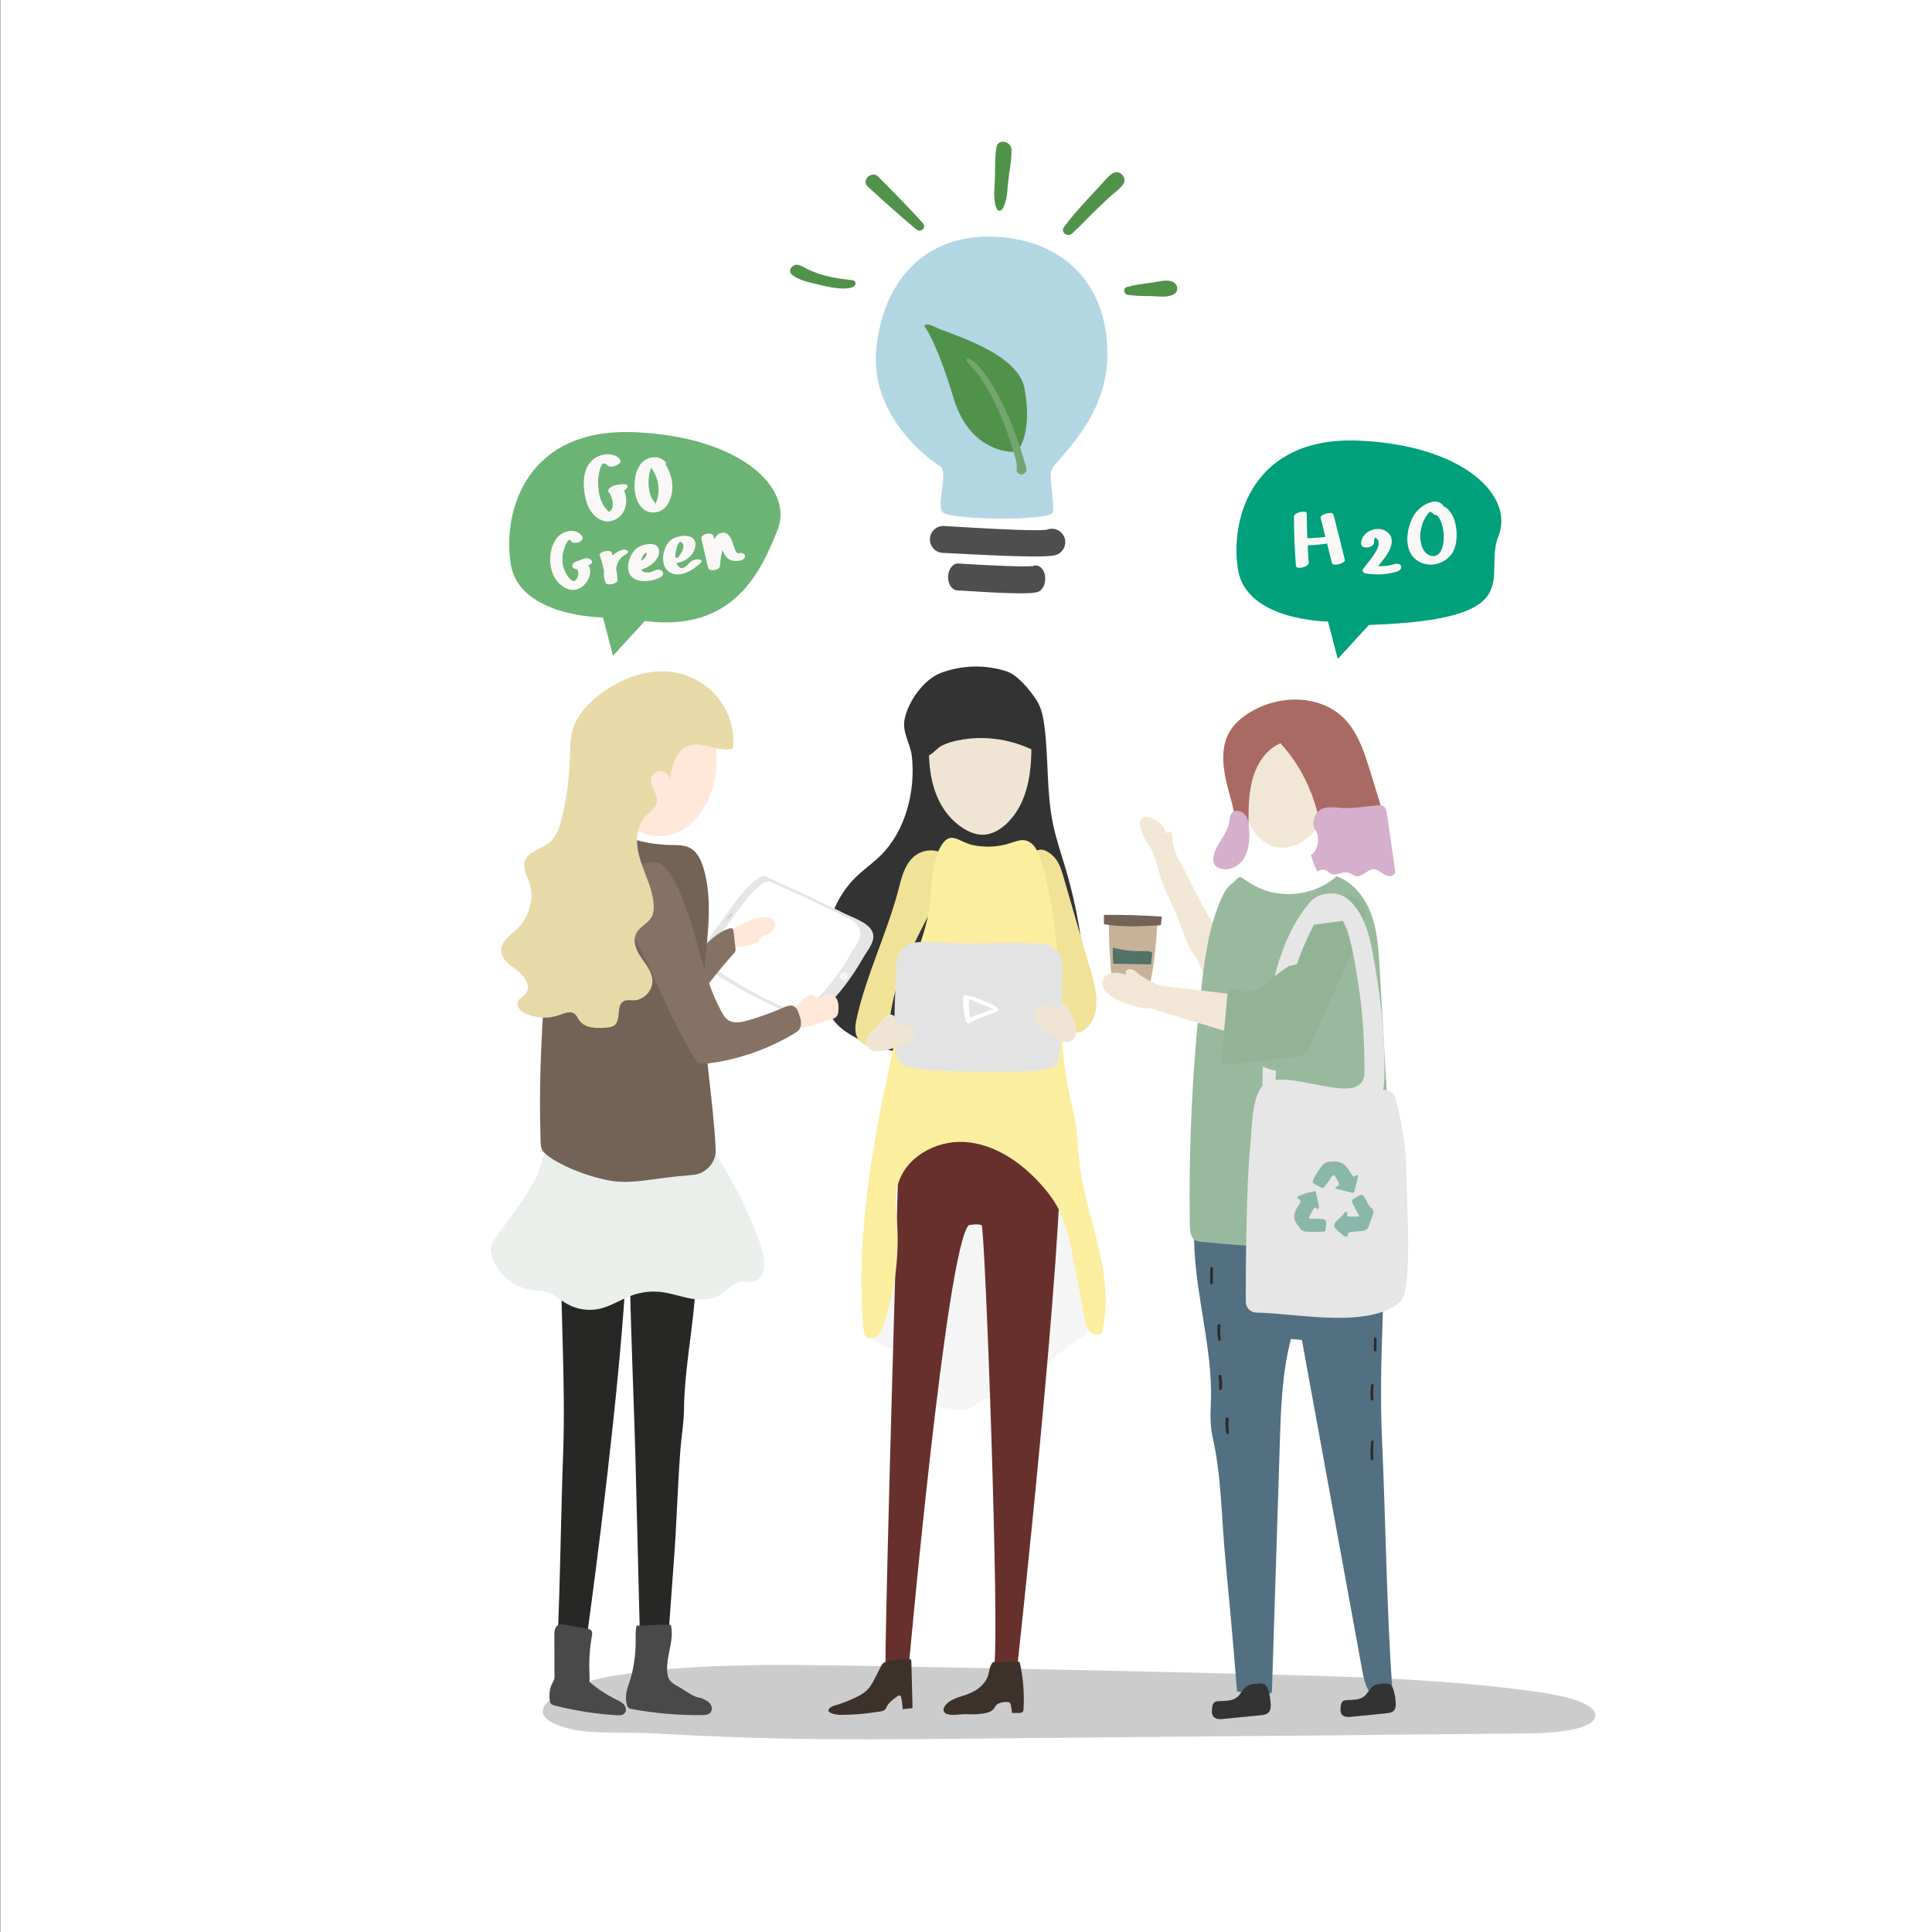 <?xml version="1.0" encoding="UTF-8"?>
<svg xmlns="http://www.w3.org/2000/svg" xmlns:xlink="http://www.w3.org/1999/xlink" version="1.1" x="0px" y="0px" viewBox="0 0 1122 1122" style="enable-background:new 0 0 1122 1122;" xml:space="preserve">
<rect x="0" y="0" width="1122" height="1122" fill="#808080" stroke="none"/>
<g id="BG">
	<rect x="0.257" y="0" style="fill:#FFFFFF;" width="1122" height="1122"></rect>
</g>
<g id="Object">
	<g>
		<defs>
			<filter id="Adobe_OpacityMaskFilter" filterUnits="userSpaceOnUse" x="315.184" y="966.913" width="611.311" height="43.181">
				<feFlood style="flood-color:white;flood-opacity:1" result="back"></feFlood>
				<feBlend in="SourceGraphic" in2="back" mode="normal"></feBlend>
			</filter>
		</defs>
		<mask maskUnits="userSpaceOnUse" x="315.184" y="966.913" width="611.311" height="43.181" id="SVGID_1_">
			<g style="filter:url(#Adobe_OpacityMaskFilter);">
				<defs>
					
						<filter id="Adobe_OpacityMaskFilter_00000066481172475898779370000000534559906332251304_" filterUnits="userSpaceOnUse" x="315.184" y="966.913" width="611.311" height="43.181">
						<feFlood style="flood-color:white;flood-opacity:1" result="back"></feFlood>
						<feBlend in="SourceGraphic" in2="back" mode="normal"></feBlend>
					</filter>
				</defs>
				<mask maskUnits="userSpaceOnUse" x="315.184" y="966.913" width="611.311" height="43.181" id="SVGID_1_">
					<g style="filter:url(#Adobe_OpacityMaskFilter_00000066481172475898779370000000534559906332251304_);">
					</g>
				</mask>
				
					<linearGradient id="SVGID_00000101096586023086346130000012083489130317748150_" gradientUnits="userSpaceOnUse" x1="3998.229" y1="-3912.564" x2="4245.171" y2="-3912.564" gradientTransform="matrix(2.473 0.079 -0.037 1.154 -9717.636 5182.139)">
					<stop offset="0" style="stop-color:#4D4D4D"></stop>
					<stop offset="1" style="stop-color:#000000"></stop>
				</linearGradient>
				<path style="mask:url(#SVGID_1_);fill:url(#SVGID_00000101096586023086346130000012083489130317748150_);" d="M448.942,1009.55      c38.632,0.875,77.197,0.515,115.726,0.156c107.579-1.004,215.159-2.009,322.738-3.013c16.715-0.156,38.248-2.342,39.067-10.14      c0.733-6.98-16.472-11.489-30.993-13.611c-51.886-7.583-106.146-9.137-159.749-10.492      c-78.859-1.994-157.719-3.675-236.567-5.045c-49.236-0.855-99.817-1.495-145.275,6.211      c-24.785,4.201-60.891,22.102-20.656,30.915c11.145,2.441,33.409,1.387,45.265,2.053      C401.972,1007.902,425.403,1009.016,448.942,1009.55z"></path>
			</g>
		</mask>
		
			<linearGradient id="SVGID_00000098902791660282047110000010600281703141351567_" gradientUnits="userSpaceOnUse" x1="3998.229" y1="-3912.564" x2="4245.171" y2="-3912.564" gradientTransform="matrix(2.473 0.079 -0.037 1.154 -9717.636 5182.139)">
			<stop offset="0" style="stop-color:#000000"></stop>
			<stop offset="1" style="stop-color:#000000"></stop>
		</linearGradient>
		<path style="opacity:0.2;fill:url(#SVGID_00000098902791660282047110000010600281703141351567_);" d="M448.942,1009.55    c38.632,0.875,77.197,0.515,115.726,0.156c107.579-1.004,215.159-2.009,322.738-3.013c16.715-0.156,38.248-2.342,39.067-10.14    c0.733-6.98-16.472-11.489-30.993-13.611c-51.886-7.583-106.146-9.137-159.749-10.492c-78.859-1.994-157.719-3.675-236.567-5.045    c-49.236-0.855-99.817-1.495-145.275,6.211c-24.785,4.201-60.891,22.102-20.656,30.915c11.145,2.441,33.409,1.387,45.265,2.053    C401.972,1007.902,425.403,1009.016,448.942,1009.55z"></path>
		<g>
			<g>
				<path style="fill:#F5F5F5;" d="M505.143,764.887c-1.321,3.443-2.494,7.508-0.546,10.64c0.868,1.396,2.249,2.385,3.64,3.26      c3.126,1.967,6.493,3.552,10,4.709c4.583,1.511,9.931,2.675,12.338,6.858c2.23,3.875,0.964,8.777,1.83,13.163      c0.913,4.625,4.251,8.523,8.296,10.945c4.045,2.422,8.749,3.52,13.428,4.103c2.794,0.348,5.702,0.513,8.358-0.423      c3.245-1.143,5.768-3.807,8.989-5.018c4.22-1.586,8.982-0.463,13.399-1.365c6.938-1.417,11.81-7.421,16.564-12.669      c7.079-7.814,15.153-14.725,23.966-20.513c2.426-1.593,5.006-3.202,6.446-5.722c1.333-2.333,1.503-5.134,1.573-7.82      c0.467-17.987-2.104-35.924-5.606-53.573c-0.859-4.33-1.846-8.809-4.526-12.317c-4.148-5.428-11.364-7.344-18.088-8.548      c-18.592-3.329-37.939-3.797-56.207,0.999c-5.912,1.552-11.834,3.734-16.42,7.775c-4.78,4.212-7.72,10.084-10.406,15.861      c-4.461,9.591-8.55,19.355-12.256,29.263c-1.369,3.661-1.496,6.88-1.798,10.681      C507.838,758.667,506.391,761.636,505.143,764.887z"></path>
				<path style="fill:#333333;" d="M511.546,496.694c-4.71,4.677-10.268,8.434-14.969,13.121      c-8.814,8.788-14.26,20.588-16.689,32.795c-2.428,12.207-1.98,24.84-0.182,37.156c0.483,3.311,1.079,6.659,2.539,9.669      c2.248,4.636,6.365,8.099,10.712,10.865c12.682,8.069,27.887,11.229,42.863,12.506c19.934,1.7,40.714,0.162,58.6-8.802      c17.886-8.964,32.369-26.403,33.791-46.359c0.471-6.615-0.462-13.246-1.591-19.782c-1.85-10.713-4.233-21.338-7.279-31.773      c-2.714-9.298-5.958-18.464-7.893-27.955c-3.768-18.475-2.472-37.607-4.874-56.309c-0.679-5.287-1.714-10.692-4.601-15.173      c-3.759-5.834-10.958-14.714-17.565-16.839c-12.346-3.97-26.041-3.6-38.154,1.032c-9.59,3.667-18.899,16.331-20.964,27.078      c-1.417,7.373,3.504,14.171,4.286,21.426C531.728,459.282,526.011,482.328,511.546,496.694z"></path>
				<path style="fill:#67302D;" d="M522.291,658.244c0,0-7.921,264-8.047,306.821l13.69,0.868c0,0,21.718-241.606,34.676-254.436      c0,0,5.361-0.984,7.433,0c2.072,0.984,10.682,240.445,7.228,256.33h13.524c0,0,27.056-246.787,25.205-307.847      c0,0,1.196-30.671-40.04-27.909C534.723,634.834,526.435,627.783,522.291,658.244z"></path>
				<path style="fill:#3D322B;" d="M494.797,986.805c3.322-1.459,6.582-3.136,8.914-5.478c1.976-1.986,3.189-4.352,4.377-6.683      c1.127-2.212,2.253-4.424,3.38-6.636c0.454-0.892,0.942-1.821,1.886-2.44c0.767-0.504,1.757-0.749,2.728-0.955      c3.699-0.785,7.538-1.172,11.373-1.148c0.577,0.004,1.244,0.052,1.571,0.42c0.203,0.228,0.218,0.524,0.225,0.801      c0.229,8.811,0.457,17.623,0.686,26.434c0.007,0.268-0.002,0.567-0.245,0.758c-0.197,0.154-0.496,0.193-0.773,0.223      c-1.067,0.118-3.674,0.386-4.74,0.504c-0.025-2.334-0.315-4.666-0.866-6.96c-0.102-0.424-0.311-0.929-0.855-1.021      c-0.423-0.071-0.827,0.155-1.152,0.377c-2.102,1.434-5.165,3.802-6.159,5.83c-0.451,0.921-0.833,1.948-1.863,2.526      c-0.647,0.363-1.458,0.491-2.243,0.61c-8.56,1.298-14.221,1.918-22.945,1.938c-2.757,0.006-9.53-1.249-5.997-4.183      c1.353-1.124,3.963-1.554,5.719-2.169C490.198,988.72,492.527,987.803,494.797,986.805z"></path>
				<path style="fill:#3D322B;" d="M553.272,987.065c4.656-2.252,6.183-1.928,10.896-4.121c4.848-2.255,8.379-5.865,9.636-9.851      c0.838-2.659,0.762-5.569,2.869-7.856c3.279-0.068,10.593-0.206,13.872-0.273c0.442-0.009,0.925-0.009,1.273,0.183      c0.374,0.207,0.473,0.57,0.544,0.9c1.887,8.757,2.573,17.642,2.047,26.491c-0.039,0.664-0.123,1.39-0.781,1.867      c-1.094,0.793-4.322,0.155-5.837,0.453c-0.227-1.419-0.455-2.838-0.682-4.257c-0.11-0.689-0.266-1.443-0.999-1.908      c-1.291-0.819-6.151,0.173-7.163,1.167c-1.012,0.994-1.415,2.25-2.484,3.214c-1.823,1.644-5.067,2.05-8.006,2.338      c-5.065,0.496-5.903-0.239-10.969,0.257c-3.044,0.298-8.561,0.782-9.427-1.964C547.264,991.181,550.59,988.363,553.272,987.065z      "></path>
				<path style="fill:#F0E297;" d="M612.682,498.295c2.646,3.193,3.77,6.99,4.844,10.691c5.337,18.402,10.673,36.804,16.01,55.206      c2.93,10.104,5.723,21.231-0.184,30.14c-1.379,2.08-3.302,4.022-5.983,4.975c-2.681,0.953-6.224,0.684-8.296-1.11      c-1.655-1.432-2.084-3.475-2.435-5.383c-5.124-27.839-10.248-55.679-15.371-83.518c-0.652-3.541-3.012-11.753,0.167-14.732      C604.779,491.429,610.25,495.361,612.682,498.295z"></path>
				<path style="fill:#F0E297;" d="M521.503,517.662c-6.606,24.648-18.223,48.264-23.845,73.081      c-0.88,3.885-1.586,8.022,0.17,11.695c1.756,3.673,6.865,6.523,11.277,5.066c4.322-1.428,5.725-5.861,6.447-9.688      c1.25-6.63,2.184-13.306,3.819-19.878c4.661-18.735,14.833-36.021,23.482-53.616c3.074-6.253,10.82-17.174,8.793-24.107      c-1.625-5.56-9.857-7.535-15.733-5.632C525.68,497.897,523.577,509.924,521.503,517.662z"></path>
				<path style="fill:#FCEE9F;" d="M586.763,489.643c2.755-0.902,5.587-2.105,8.445-1.623c5.195,0.877,7.822,6.642,9.35,11.684      c8.375,27.629,10.054,56.783,11.365,85.623c0.727,15.991,1.369,32.069,4.601,47.746c1.333,6.468,3.104,12.848,4.149,19.368      c1.276,7.962,1.459,16.058,2.428,24.063c1.991,16.458,7.268,32.313,11.01,48.463c3.743,16.15,5.932,33.173,1.721,49.207      c-1.955,1.817-5.341,0.98-7.102-1.025c-1.762-2.005-2.324-4.764-2.823-7.386c-2.164-11.38-4.327-22.759-6.491-34.139      c-1.915-10.072-3.886-20.308-8.613-29.406c-2.965-5.706-6.953-10.828-11.322-15.546c-11.457-12.374-26.584-22.458-43.417-23.479      c-16.833-1.02-34.951,9.266-38.829,25.678c-1.659,7.022-0.694,14.353-0.233,21.553c1.281,20.005-1.458,40.258-8.004,59.204      c-0.817,2.364-1.777,4.828-3.731,6.388c-1.955,1.56-5.211,1.764-6.725-0.227c-0.8-1.052-0.951-2.445-1.065-3.763      c-5.094-58.988,7.166-117.965,20.042-175.756c2.769-12.429,5.574-24.866,9.318-37.038c2.941-9.561,6.466-18.978,8.384-28.796      c2.327-11.915,0.741-31.442,8.838-41.333c4.852-5.927,9.544,0.123,16.787,1.646      C572.082,492.275,579.725,491.947,586.763,489.643z"></path>
				<g id="XMLID_594_">
					<path id="XMLID_595_" style="fill:#F0E5D4;" d="M570.749,484.772c5.661-0.046,10.855-3.326,14.789-7.398       c14.649-15.163,14.212-38.929,12.772-59.963c-0.153-2.231-0.346-4.582-1.611-6.426c-1.948-2.841-5.755-3.591-9.177-3.983       c-14.621,0-29.049,0.664-43.782,1.375c-1.237,0.06-2.563,0.151-3.538,0.916c-1.04,0.816-1.427,2.202-1.65,3.506       c-1.034,6.047,0.933,12.375,0.848,18.559c-0.088,6.339,0.167,12.723,1.268,18.977c2.142,12.168,7.73,23.488,18.305,30.41       C562.495,483.05,566.539,484.806,570.749,484.772z"></path>
				</g>
				<g>
					<path style="fill:#E3E3E3;" d="M604.092,548.078c1.97,0.138,3.989,0.302,5.781,1.134c4.237,1.967,7.313,6.846,7.099,11.512       c-0.791,17.232,0.858,35.403-2.001,52.953c-0.256,1.571-0.578,3.22-1.618,4.426c-0.939,1.088-2.334,1.659-3.703,2.097       c-5.525,1.766-11.415,1.959-17.215,2.027c-19.215,0.225-41.429,0.565-60.522-1.611c-2.792-0.318-5.752-0.733-7.907-2.536       c-1.928-1.612-3.486-3.957-3.683-6.463c-1.628-20.737-0.519-29.381,0.133-48.947c0.213-6.387,1.461-11.934,7.926-14.474       c4.563-1.793,12.048-1.174,16.71-0.838C563.29,548.669,585.786,546.794,604.092,548.078z"></path>
					<path style="fill:#FFFFFF;" d="M562.942,594.053c5.102-2.694,10.658-4.634,16.1-6.509c0.724-0.249,1.022-0.974,0.544-1.618       c-1.621-2.187-4.418-2.998-6.826-4.038c-3.5-1.513-7.062-3.067-10.795-3.893c-0.135-0.03-0.235,0.034-0.353,0.057       c-1.08-0.315-2.452,0.155-2.408,1.536c0.148,4.618,0.502,9,1.718,13.484C561.156,593.927,562.09,594.503,562.942,594.053z        M569.368,583.004c1.663,0.793,5.37,1.806,7.473,3.141c-4.579,1.344-8.988,3.032-13.446,4.723       c-0.651-3.532-0.946-7.122-0.559-10.702C565.072,580.974,567.206,581.974,569.368,583.004z"></path>
				</g>
				<path style="fill:#F0E5D4;" d="M520.505,608.327c2.429-0.568,4.876-1.295,6.916-2.729c2.041-1.434,3.638-3.691,3.719-6.184      c0.021-0.651-0.073-1.338-0.463-1.859c-0.297-0.398-0.738-0.661-1.178-0.891c-1.807-0.946-3.813-1.512-5.848-1.648      c-1.445-0.097-3.309-0.268-3.686-1.666c-0.167-0.619,0.057-1.275,0.007-1.915c-0.17-2.184-3.356-2.824-5.207-1.651      c-1.85,1.173-2.826,3.295-4.226,4.981c-1.443,1.737-3.351,3.019-4.956,4.607c-3.266,3.23-3.985,8.758,1.022,10.7      C510.12,611.434,517.049,609.135,520.505,608.327z"></path>
				<path style="fill:#F0E5D4;" d="M601.218,594.1c1.094,2.416,3.525,3.894,5.819,5.225c2.087,1.211,4.175,2.422,6.262,3.633      c2.756,1.599,6.223,3.209,8.944,1.553c2.15-1.308,2.803-4.161,2.637-6.673c-0.273-4.145-2.178-7.983-4.046-11.693      c-0.8-1.588-2.286-3.463-3.935-2.797c-1.053,0.426-1.446,1.686-1.711,2.79c-1.553,0.665-3.326-0.187-4.692-1.182      C603.63,579.954,597.889,586.75,601.218,594.1z"></path>
				<path style="fill:#333333;" d="M555.763,430.093c16.04-3.444,32.794-0.851,47.801,7.399c-1.112-7.439-2.224-14.878-3.335-22.316      c-0.484-3.238-0.993-6.561-2.33-9.347c-3.299-6.873-10.315-8.278-16.456-8.76c-13.545-1.063-28.05-0.569-39.331,9.412      c-1.762,1.559-3.452,3.382-4.545,5.784c-1.013,2.226-1.457,4.824-1.724,7.399c-0.435,4.215-1.469,21.521,3.767,18.957      c2.509-1.228,4.752-4.283,7.417-5.61C549.841,431.609,552.799,430.729,555.763,430.093z"></path>
			</g>
		</g>
		<g>
			<g>
				<g>
					<path style="fill:#E5E5E5;" d="M425.123,526.462c3.941-5.404,8.635-11.594,14.232-15.761c4.081-3.038,4.738-2.043,9.43,0.21       c4.693,2.252,16.965,7.451,21.585,9.849c6.491,3.37,11.545,5.365,18.756,9.116c5.19,2.7,14.686,5.553,17.289,10.792       c2.74,5.515-2.438,10.779-5.476,16.136c-6.047,10.66-13.55,20.494-22.236,29.141c-2.679,2.667-5.764,5.359-9.528,5.701       c-2.811,0.255-5.548-0.854-8.14-1.973c-16.399-7.083-32.238-15.456-47.331-25.011c-2.652-1.679-8.33-4.11-9.184-7.47       c-0.822-3.237,2.495-5.992,4.271-8.336C414.366,541.494,419.682,533.922,425.123,526.462z"></path>
					<path style="fill:#FFFFFF;" d="M428.753,528.525c3.721-5.102,8.152-10.945,13.435-14.879c3.852-2.868,4.472-1.929,8.902,0.198       c4.43,2.126,14.441,6.21,18.803,8.474c6.128,3.181,10.898,5.065,17.706,8.606c4.9,2.548,8.912,3.198,11.37,8.143       c2.587,5.206-2.301,10.176-5.17,15.232c-5.708,10.064-12.792,19.347-20.991,27.51c-2.529,2.518-5.441,5.059-8.995,5.382       c-2.653,0.241-5.237-0.806-7.684-1.863c-15.481-6.687-23.908-11.722-38.156-20.742c-2.504-1.585-7.864-3.88-8.67-7.052       c-0.776-3.056,2.355-5.656,4.031-7.87C418.598,542.716,423.617,535.568,428.753,528.525z"></path>
					<path style="fill:#F7F7F7;" d="M488.207,565.628c-0.189,0.238-0.345,0.507-0.425,0.8c-0.267,0.977,0.381,2.02,1.257,2.529       c0.435,0.253,0.944,0.41,1.442,0.335c1.106-0.166,1.745-1.378,1.885-2.488C492.712,564.066,489.608,563.865,488.207,565.628z"></path>
					<g>
						<path style="fill:#BFBFBF;" d="M424.961,530.57c-0.199-0.12-0.44,0.066-0.594,0.242c-0.617,0.706-1.157,1.472-1.676,2.251        c-0.106,0.159-0.576,0.702-0.274,0.877c0.309,0.177,0.586-0.467,0.677-0.642c0.416-0.794,1.201-1.319,1.784-2        c0.09-0.106,0.179-0.221,0.21-0.356C425.12,530.805,425.08,530.644,424.961,530.57z"></path>
						<path style="fill:#BFBFBF;" d="M421.741,534.257c-0.121,0.07-0.186,0.221-0.156,0.357c0.03,0.136,0.151,0.247,0.468,0.151        c0.049-0.093,0.1-0.189,0.103-0.295c0.003-0.075-0.058-0.128-0.114-0.177C421.947,534.244,421.835,534.201,421.741,534.257z"></path>
						<path style="fill:#BFBFBF;" d="M422,534.227c0.028,0.006,0.022,0.048,0.043,0.066c0.027,0.015,0.062-0.01,0.084,0.011        L422,534.227z"></path>
					</g>
				</g>
				<path style="fill:#FFE7D9;" d="M433.808,535.588c4.13-2.081,8.888-4.206,13.207-2.553c1.239,0.474,2.413,1.312,2.923,2.536      c0.68,1.632-0.001,3.579-1.213,4.866c-1.212,1.287-2.865,2.052-4.482,2.766c-1.489,0.657-3.173,1.515-3.519,3.106      c-0.063,0.292-0.081,0.608-0.257,0.849c-0.178,0.245-0.481,0.359-0.767,0.458c-4.221,1.456-8.662,2.272-13.124,2.412      c-0.391,0.012-0.807,0.013-1.139-0.193c-0.491-0.304-0.634-0.942-0.732-1.511c-0.449-2.604-1.986-6.064-0.016-8.112      C425.85,539.004,432.162,535.588,433.808,535.588z"></path>
				<path style="fill:#857265;" d="M423.251,539.286c0.725-0.249,1.618-0.43,2.184,0.087c0.396,0.362,0.482,0.944,0.543,1.477      c0.375,3.239,0.75,6.477,1.125,9.716c0.071,0.614,0.14,1.254-0.065,1.837c-0.178,0.508-0.546,0.923-0.904,1.324      c-4.627,5.19-9.086,10.53-13.366,16.009c-1.269,1.624-2.547,3.285-4.223,4.485c-1.676,1.2-3.844,1.89-5.826,1.328      c-3.335-0.946-4.78-4.774-5.746-8.102c-1.415-4.875-1.15-5.162,2.484-8.418c2.643-2.368,5.046-4.987,7.499-7.547      C411.635,546.598,416.672,541.479,423.251,539.286z"></path>
				<path style="fill:#272826;" d="M327.058,843.369c1.43-40.176-1.573-81.151-1.311-121.575      c-0.94-14.013,0.584-28.285,4.458-41.458c0.241-0.818,0.501-1.655,0.98-2.281c1.486-1.944,4.027-0.91,5.998,0.122      c18.904,9.904,41.231,7.572,58.466-6.411c3.404,6.592,4.382,14.677,5.221,22.49c1.358,12.63,2.846,25.235,3.21,37.92      c0.001,0.024,0.003,0.048,0.004,0.072l-0.002,0c0.077,2.724,0.121,5.451,0.08,8.183c-0.237,15.812-2.639,31.392-4.515,46.977      c-1.224,10.167-2.301,20.404-2.403,30.704c-0.084,8.43-1.443,14.656-2.283,26.215c-1.498,20.597-2.018,40.643-3.563,61.41      c-1.655,22.238-3.289,44.481-4.641,66.753c-0.054,0.887-0.107,1.774-0.16,2.661c-0.883,0.3-14.36,4.243-14.36-0.193      c-1.081-43.23-2.161-86.459-3.242-129.689c-0.455-18.191-2.719-75.541-3.048-96.98c-1.495,0.19-1.495,0.19-2.99,0.38      c-3.705,58.944-15.659,156.863-23.877,214.069c-0.724,5.037-5.392,11.211-8.004,14.457c-2.612,3.246-7.49,2.336-8.262-2.684      C325.225,930.8,325.502,887.103,327.058,843.369z"></path>
				<path style="fill:#494949;" d="M366.231,974.741c0.149-0.496,0.291-1.002,0.424-1.519c1.668-6.525,2.511-13.261,2.5-19.995      c-0.005-3.064-0.181-6.173,0.542-9.151c3.885,0.063,14.847-0.664,18.733-0.601c0.336,0.005,0.7,0.02,0.962,0.231      c0.282,0.227,0.366,0.615,0.431,0.971c1.704,9.285-4.052,19.535-1.946,28.736c0.841,3.677,4.303,5.013,7.445,6.894      c2.746,1.644,8.134,5.674,11.398,5.674c1.884,0.762,3.868,1.5,5.258,2.982c1.391,1.482,1.954,3.974,0.654,5.536      c-1.135,1.366-3.145,1.513-4.921,1.531c-13.599,0.143-27.212-1.014-40.592-3.451c-0.802-0.146-1.655-0.323-2.234-0.897      c-0.463-0.459-0.68-1.106-0.85-1.735C362.458,984.073,364.685,979.899,366.231,974.741z"></path>
				<path style="fill:#494949;" d="M319.851,979.571c0.45-1.456,1.387-2.677,1.889-4.062c0.518-1.428,0.259-3.245,0.258-4.794      c-0.005-7.041-0.023-14.082-0.053-21.122c-0.009-2.118,0.189-4.629,2.009-5.714c1.241-0.74,2.806-0.52,4.23-0.275      c4.131,0.708,8.262,1.417,12.394,2.126c1.083,0.186,2.285,0.444,2.906,1.352c0.616,0.901,0.428,2.103,0.235,3.176      c-1.221,6.771-1.704,13.674-1.439,20.549c0.076,1.972,0.2,3.954-0.01,5.913c4.755,4.081,10.03,7.555,15.659,10.307      c1.642,0.803,3.375,1.591,4.53,3.009c1.154,1.418,1.501,3.689,0.236,5.009c-1.106,1.154-2.918,1.158-4.512,1.062      c-12.212-0.733-24.354-2.634-36.206-5.669c-0.711-0.182-1.465-0.394-1.948-0.946c-0.387-0.441-0.54-1.035-0.652-1.611      C318.84,985.127,319.024,982.247,319.851,979.571z"></path>
				<path style="fill:#EBEFEB;" d="M287.711,718.902c-1.087,1.526-2.182,3.119-2.572,4.952c-0.397,1.865-0.024,3.808,0.533,5.631      c3.178,10.406,12.835,18.52,23.633,19.857c2.649,0.328,5.362,0.285,7.936,0.995c4.572,1.26,8.162,4.718,12.304,7.029      c5.617,3.135,12.403,4.113,18.677,2.693c6.742-1.526,12.608-5.619,19.133-7.901c5.275-1.845,10.97-2.479,16.522-1.839      c5.809,0.67,11.372,2.698,17.12,3.775c5.748,1.077,12.043,1.098,17.033-1.95c3.96-2.419,6.97-6.671,11.521-7.572      c3.206-0.635,6.728,0.538,9.696-0.83c3.438-1.586,4.639-5.909,4.595-9.696c-0.064-5.496-1.875-10.811-3.833-15.947      c-6.176-16.2-14.027-31.76-23.388-46.352c-1.086-1.693-2.218-3.402-3.78-4.671c-2.269-1.843-5.229-2.583-8.116-3.045      c-11.657-1.865-23.538-0.017-35.28,1.205c-8.203,0.854-16.438,1.401-24.682,1.639c-7.768,0.225-17.142-1.584-24.699-0.206      c-4.812,0.877-5.757,10.813-7.864,15.312c-2.972,6.347-6.748,12.283-10.746,18.026      C297.003,706.399,292.229,712.557,287.711,718.902z"></path>
				<g>
					<path style="fill:#FFE7D9;" d="M387.505,407.967c-6.007-0.915-12.056-1.4-18.113-1.715       c-6.685,7.581-10.856,17.658-13.076,28.072c-1.784,8.366-2.373,17.192-0.65,25.574c1.723,8.382,5.923,16.294,12.276,21.021       c9.651,7.182,23.179,5.754,32.531-1.918c9.352-7.672,14.659-20.647,15.552-33.683c0.752-10.979-1.387-21.97-5.055-32.213       C403.939,409.911,394.586,409.046,387.505,407.967z"></path>
				</g>
				<path style="fill:#736357;" d="M389.655,490.732c3.693,0.072,7.565-0.063,10.858,1.61c5.003,2.542,7.189,8.429,8.619,13.855      c6.177,23.443-0.964,49.168-0.789,73.41c0.214,29.642,5.881,58.407,7.286,87.807c0.373,7.801-5.683,14.358-13.47,14.949      c-5.76,0.437-11.508,1.035-17.235,1.792c-8.202,1.085-16.425,2.501-24.692,2.156c-12.133-0.506-33.019-7.959-42.556-15.476      c-1.054-0.831-2.104-1.727-2.747-2.905c-0.805-1.475-0.888-3.223-0.946-4.902c-1.042-30.043,0.165-56.656,2.18-86.65      c1.551-23.084,4.007-46.694,12.618-68.366c2.824-7.108,16.62-23.756,25.388-24.812c4.67-0.563,10.982,3.493,15.426,4.684      C376.133,489.638,382.886,490.601,389.655,490.732z"></path>
				<path style="fill:#FFE7D9;" d="M465.88,580.802c1.722-1.599,3.766-3.296,5.929-2.786c1.449,0.341,2.717,1.656,4.192,1.54      c1.199-0.094,2.171-1.111,3.266-1.684c2.421-1.267,5.601-0.029,6.868,2.674c0.778,1.66,0.856,3.632,0.813,5.52      c-0.031,1.378-0.147,2.847-0.881,3.932c-0.78,1.153-2.08,1.618-3.3,2.012c-5.125,1.656-10.287,3.161-15.479,4.513      c-1.46,0.38-3.039,0.737-4.412,0.047C455.217,592.716,462.728,583.727,465.88,580.802z"></path>
				<path style="fill:#857265;" d="M367.777,506.406c3.762-4.765,10.815-7.525,16.087-4.515c2.53,1.444,4.261,3.942,5.767,6.435      c14.686,24.303,15.844,54.776,29.611,79.611c0.851,1.535,1.783,3.084,3.175,4.154c3.302,2.537,8.005,1.647,12.004,0.489      c6.956-2.014,13.781-4.479,20.418-7.374c2.059-0.898,4.502-1.826,6.438-0.687c1.373,0.808,2.021,2.416,2.576,3.91      c1.163,3.131,2.241,6.926,0.198,9.568c-0.72,0.93-1.742,1.571-2.75,2.177c-14.973,9.011-31.792,14.94-49.106,17.311      c-2.368,0.324-4.973,0.532-6.959-0.797c-1.311-0.877-2.14-2.294-2.917-3.665c-6.131-10.818-11.821-21.887-17.051-33.169      c-2.292-4.944-4.496-9.929-6.699-14.913C370.885,547.561,353.421,524.59,367.777,506.406z"></path>
				<path style="fill:#E8D9A9;" d="M425.574,434.729c-8.287,2.456-17.343-4.565-25.5-1.708c-7.683,2.69-9.983,12.239-11.125,20.299      c0.059-2.739-2.234-5.323-4.96-5.591c-2.726-0.268-5.479,1.819-5.955,4.516c-0.797,4.505,4.015,8.489,3.505,13.036      c-0.428,3.815-4.267,6.109-6.861,8.939c-6.116,6.673-5.434,17.133-2.666,25.752c2.768,8.619,7.261,16.9,7.62,25.945      c0.086,2.159-0.088,4.395-1.065,6.323c-2.052,4.045-7.139,5.865-9.143,9.934c-2.201,4.469,0.119,9.816,2.929,13.93      c2.81,4.113,6.283,8.227,6.538,13.202c0.304,5.916-4.951,11.536-10.874,11.631c-1.97,0.031-4.08-0.435-5.817,0.493      c-4.623,2.47-1.246,10.937-5.447,14.071c-1.285,0.959-2.974,1.126-4.572,1.26c-5.69,0.476-12.478,0.474-15.776-4.187      c-0.914-1.293-1.489-2.884-2.758-3.832c-2.478-1.853-5.924-0.317-8.831,0.743c-6.396,2.333-13.733,1.951-19.852-1.034      c-2.507-1.223-5.123-3.633-4.38-6.322c0.634-2.294,3.328-3.277,4.8-5.147c3.253-4.134-0.625-10.097-4.835-13.251      c-4.21-3.155-9.5-6.538-9.525-11.798c-0.026-5.425,5.528-8.84,9.454-12.584c7.267-6.929,9.964-18.252,6.6-27.713      c-1.26-3.545-3.323-7.163-2.464-10.825c1.467-6.258,9.7-7.576,14.629-11.701c4.182-3.5,5.892-9.084,7.144-14.393      c2.696-11.429,4.235-23.13,4.587-34.867c0.163-5.416,0.085-10.926,1.603-16.127c2.366-8.106,8.392-14.662,15.041-19.866      c10.663-8.346,23.793-14.07,37.333-13.959C408.824,390.091,428.43,410.541,425.574,434.729z"></path>
			</g>
		</g>
		<g>
			<g>
				<g>
					<path style="fill:#F2E7D6;" d="M665.254,474.405c5.039-0.192,13.828,6.777,10.712,10.294c1.008-1.138,2.74-2.379,4.043-1.492       c0.813,0.553,0.848,1.61,0.855,2.519c0.032,3.895,0.95,7.789,2.681,11.377c0.159,0.328,0.312,0.661,0.49,0.985       c5.08,9.216,9.452,18.723,14.441,27.977c4.995,9.265,10.89,17.781,15.228,27.312c1.265,2.78,2.53,5.559,3.763,8.351       c1.285,2.91,2.534,5.833,3.747,8.767c1.427,3.453,4.354,9.078,3.682,12.874c-0.706,3.99-6.343,7.746-10.776,6.996       c-6.949-1.176-8.238-9.719-10.436-14.529c-3.04-6.653-6.086-13.304-9.129-19.956c-5.628-6.665-8.353-18.259-11.905-26.024       c-3.812-8.333-7.582-15.918-9.925-24.655c-1.201-4.479-2.421-9.005-4.73-13.13c-1.664-2.973-3.887-5.728-4.985-8.901       C660.813,476.827,662.455,474.512,665.254,474.405z"></path>
					<g>
						<g>
							<path style="fill:#C7B299;" d="M647.023,577.274c-0.377-0.373-0.471-0.984-0.541-1.548         c-1.756-14.161-2.594-28.487-2.506-42.828c9.391,1.041,18.822,1.698,28.271,1.969c-0.967,14.413-1.963,28.99-5.954,42.807         c-5.999,0.671-12.043,0.685-18.018,0.042C647.83,577.668,647.355,577.602,647.023,577.274z"></path>
							<path style="fill:#517267;" d="M668.549,552.887c0.211,0.092,0.43,0.21,0.533,0.416c0.093,0.186,0.072,0.406,0.049,0.612         c-0.23,2.055-0.46,4.109-0.689,6.164c-7.281-0.132-14.561-0.265-21.842-0.397c-0.366-3.098-0.447-6.23-0.243-9.343         c5.535,1.495,11.289,2.176,17.021,2.016C665.124,552.305,666.945,552.191,668.549,552.887z"></path>
						</g>
						<path style="fill:#736357;" d="M641.097,536.708c0.004-1.796,0.009-3.592,0.013-5.389c11.218-0.119,22.441,0.213,33.632,0.995        c-0.16,1.421-0.321,2.842-0.481,4.263c-0.026,0.234-0.065,0.492-0.246,0.644c-0.153,0.128-0.367,0.145-0.565,0.156        C662.655,537.975,651.748,538.567,641.097,536.708z"></path>
					</g>
					<path style="fill:#2D2C2B;" d="M708.827,658.239c-1.113,0-1.113,1.727,0,1.727S709.94,658.239,708.827,658.239z"></path>
					<g>
						<path style="fill:#F2E7D6;" d="M703.536,625.065c4.094,12.179,4.302,25.781,0.582,38.094c-0.355,1.175-0.75,2.388-0.61,3.613        c0.271,2.38,2.408,3.971,4.428,5.058c10.148,5.46,21.958,6.023,33.344,6.05c18.323,0.042,36.649-1.023,54.858-3.188        c2.091-2.561,0.682-6.439-0.285-9.664c-2.915-9.718-0.723-20.193,0.3-30.331c0.117-1.156,0.205-2.391-0.309-3.419        c-0.471-0.943-1.368-1.548-2.234-2.093c-12.865-8.09-27.808-12.44-42.774-12.451c-6.089-0.005-12.162,0.693-18.184,1.645        C722.822,619.933,713.089,622.168,703.536,625.065z"></path>
						<path style="fill:#537082;" d="M802.586,835.542c-2.022-44.71,2.225-90.309,1.855-135.296        c1.33-15.594-0.826-31.477-6.306-46.137c-0.34-0.91-0.709-1.841-1.386-2.538c-2.102-2.163-5.696-1.013-8.485,0.136        c-26.741,11.022-58.324,8.427-82.705-7.135c-4.816,7.335-6.198,16.334-7.386,25.028c-1.921,14.055-4.026,28.083-4.541,42.2        c-0.001,0.027-0.004,0.053-0.006,0.08l0.003,0c-0.109,3.032-0.171,6.066-0.113,9.107c0.336,17.597,3.733,34.935,6.387,52.279        c1.732,11.314,3.255,22.706,3.4,34.169c0.118,9.382-1.197,17.957,0.902,27.142c5.169,22.62,5.182,47.262,7.368,70.372        c2.341,24.748,4.652,49.501,6.565,74.287c0.076,0.987,0.152,1.974,0.227,2.961c1.248,0.333,20.313,4.721,20.313-0.215        c1.529-48.109,3.057-96.217,4.586-144.326c0.643-20.244,1.328-40.784,6.46-60.072c2.115,0.212,4.23,0.423,6.345,0.635        c11.625,63.662,23.25,127.324,34.874,190.987c1.023,5.606,2.265,11.653,5.96,15.266c3.695,3.612,10.595,2.6,11.687-2.987        C805.178,932.84,804.787,884.212,802.586,835.542z"></path>
						<path style="fill:#2D2C2B;" d="M794.577,682.679c-0.358-0.872-1.79-0.509-1.439,0.397c0.982,2.534,1.628,5.156,1.906,7.861        c0.105,1.019,1.713,1.027,1.604,0C796.345,688.075,795.673,685.343,794.577,682.679z"></path>
						<path style="fill:#2D2C2B;" d="M798.811,711.861c-0.09-0.934-1.558-0.945-1.47,0c0.176,1.899,0.353,3.798,0.529,5.696        c0.088,0.951,1.585,0.957,1.492,0C799.179,715.658,798.995,713.76,798.811,711.861z"></path>
						<path style="fill:#2D2C2B;" d="M798.457,742.741c-0.002-0.984-1.524-0.984-1.526,0c-0.004,2.06-0.008,4.119-0.011,6.178        c-0.002,0.998,1.55,0.998,1.548,0C798.464,746.86,798.46,744.801,798.457,742.741z"></path>
						<path style="fill:#2D2C2B;" d="M799.396,777.433c-0.002-0.97-1.501-0.97-1.504,0c-0.005,2.218-0.011,4.436-0.017,6.653        c-0.002,0.991,1.539,0.991,1.537,0C799.407,781.868,799.402,779.651,799.396,777.433z"></path>
						<path style="fill:#2D2C2B;" d="M797.775,804.492c0.108-0.851-1.383-1.052-1.498-0.203c-0.377,2.767-0.487,5.52-0.291,8.307        c0.073,1.028,1.686,1.029,1.604,0C797.372,809.883,797.433,807.191,797.775,804.492z"></path>
						<path style="fill:#2D2C2B;" d="M797.752,837.287c0.097-0.972-1.417-0.962-1.515,0c-0.338,3.332-0.409,6.658-0.216,10.001        c0.057,0.978,1.584,0.983,1.526,0C797.349,843.945,797.418,840.619,797.752,837.287z"></path>
						<path style="fill:#2D2C2B;" d="M713.568,824.009c0.078-1.165-1.682-1.132-1.793,0c-0.276,2.8-0.054,5.547,0.413,8.312        c0.174,1.034,1.703,0.581,1.557-0.429C713.368,829.277,713.393,826.639,713.568,824.009z"></path>
						<path style="fill:#2D2C2B;" d="M709.317,799.037c-0.212-1.112-1.877-0.633-1.686,0.465c0.398,2.289,0.5,4.599,0.333,6.915        c-0.078,1.074,1.531,1.033,1.648,0C709.893,803.929,709.785,801.495,709.317,799.037z"></path>
						<path style="fill:#2D2C2B;" d="M708.777,769.833c0.089-1.108-1.612-1.088-1.715,0c-0.265,2.789-0.087,5.551,0.458,8.295        c0.195,0.981,1.61,0.544,1.471-0.406C708.607,775.096,708.564,772.477,708.777,769.833z"></path>
						<path style="fill:#2D2C2B;" d="M702.809,736.563c0.003,2.851,0.007,5.703,0.011,8.554c0.001,1.006,1.558,1.006,1.559,0        c0.004-2.851,0.007-5.703,0.011-8.554C704.391,735.544,702.807,735.544,702.809,736.563z"></path>
						<path style="fill:#2D2C2B;" d="M701.802,705.199c0.01,3.01,0.019,6.02,0.028,9.029c0.004,1.056,1.635,1.056,1.637,0        c0.01-3.01,0.019-6.02,0.028-9.029C703.498,704.107,701.799,704.107,701.802,705.199z"></path>
						<path style="fill:#2D2C2B;" d="M704.322,670.096c-1.133,2.037-1.631,4.263-1.534,6.59c0.042,1.029,1.629,1.037,1.604,0        c-0.05-2.054,0.415-3.932,1.364-5.752C706.247,669.988,704.844,669.158,704.322,670.096z"></path>
						<path style="fill:#333333;" d="M807.329,978.264c1.109,0.703,1.623,2.035,1.989,3.296c0.697,2.398,1.114,4.878,1.241,7.373        c0.078,1.543-0.006,3.236-1.02,4.402c-1.103,1.267-2.944,1.517-4.615,1.683c-6.703,0.667-13.406,1.333-20.11,2        c-1.903,0.189-4.115,0.267-5.395-1.153c-1.185-1.314-1.023-3.32-0.77-5.071c0.15-1.036,0.365-2.175,1.189-2.821        c0.609-0.478,1.426-0.579,2.198-0.632c3.575-0.245,7.547,0.028,10.302-2.264c1.974-1.642,2.907-4.328,5.001-5.815        c1.83-1.299,4.21-1.45,6.452-1.555C805.003,977.649,806.303,977.614,807.329,978.264z"></path>
						<path style="fill:#333333;" d="M734.509,978.302c1.18,0.749,1.728,2.166,2.118,3.509c0.742,2.553,1.186,5.193,1.321,7.849        c0.083,1.643-0.006,3.445-1.086,4.686c-1.174,1.349-3.134,1.615-4.913,1.792c-7.136,0.71-14.273,1.419-21.409,2.129        c-2.026,0.202-4.38,0.285-5.744-1.228c-1.262-1.399-1.09-3.534-0.82-5.399c0.16-1.103,0.388-2.315,1.265-3.004        c0.648-0.509,1.518-0.616,2.34-0.672c3.806-0.262,8.035,0.029,10.968-2.41c2.102-1.748,3.095-4.608,5.324-6.19        c1.949-1.383,4.482-1.544,6.869-1.656C732.033,977.647,733.417,977.61,734.509,978.302z"></path>
					</g>
					<path style="fill:#98B99D;" d="M721.796,510.078c3.229,2.371,6.677,4.441,10.344,5.992c14.475,6.123,32.141,3.272,44.115-7.119       c9.695,3.41,16.615,12.32,20.174,22.232c3.56,9.912,4.201,20.645,4.807,31.197c2.835,49.382,5.669,98.763,8.504,148.145       c0.141,2.466,0.259,5.061-0.796,7.278c-2.142,4.502-7.869,5.416-12.721,5.697c-32.787,1.903-65.72,1.132-98.39-2.301       c-1.35-0.142-2.751-0.306-3.903-1.046c-2.531-1.625-2.867-5.223-2.918-8.299c-0.772-46.91,1.552-93.874,6.953-140.458       c1.978-17.059,4.449-34.361,11.509-49.92c1.438-3.169,3.167-6.375,5.982-8.326       C718.271,511.199,719.034,508.049,721.796,510.078z"></path>
					<path style="fill:#F2E7D6;" d="M769.845,453.09c-0.327-3.197-0.862-6.385-1.834-9.449       c-3.39-10.682-15.906-25.758-28.692-20.234c-2.973,1.285-5.422,3.518-7.729,5.791c-2.368,2.334-4.662,4.765-6.558,7.497       c-3.581,5.159-5.884,11.633-5.922,17.951c-0.036,5.877,2.055,11.944,4.05,17.401c2.644,7.235,6.365,14.747,13.199,18.303       c9.095,4.733,21.013,0.33,27.138-7.892C769.62,474.236,770.889,463.289,769.845,453.09z"></path>
					<path style="fill:#F2E7D6;" d="M781.486,526.631c-0.982-0.956-2.163-1.739-3.486-2.097c-5.27-1.427-9.701,3.932-12.539,8.596       c-9.586,15.754-19.187,31.638-26.969,48.315c-1.49-0.821-3.281-1.118-4.994-1.379c-19.551-2.974-35.847-4.971-57.47-7.347       c-0.735-0.081-1.534-0.259-2.357-0.459c-4.928-1.782-10.131-4.696-13.123-7.193c-0.869-0.725-1.723-1.501-2.76-1.952       c-1.037-0.451-2.323-0.518-3.238,0.146c-0.915,0.664-1.183,2.189-0.335,2.937c-2.501-0.753-5.078-1.515-7.679-1.28       c-2.602,0.235-5.267,1.709-6.12,4.178c-1.148,3.325,1.336,6.825,4.151,8.933c6.313,4.726,16.78,7.762,25.126,7.841       c4.008,1.716,8.567,2.864,11.289,3.688c12.323,3.731,24.646,7.463,36.968,11.194c5.823,1.763,11.765,3.544,17.848,3.432       c3.313-0.061,6.486-0.822,9.511-2.137c18.56-8.068,31.564-36.987,37.444-52.99C785.49,541.607,787.174,532.168,781.486,526.631       z"></path>
					<g>
						<path style="fill:#AA6A64;" d="M802.378,469.549c-2.18-7.099-4.36-14.198-6.54-21.297        c-3.269-10.647-6.754-21.681-14.113-29.789c-13.749-15.145-38-15.382-55.353-5.058c-4.952,2.946-9.618,6.748-12.504,11.888        c-5.545,9.876-3.483,22.37-0.523,33.397c2.96,11.027,6.681,22.586,3.932,33.673c3.018-0.116,5.537-2.7,6.656-5.635        c1.118-2.936,1.122-6.187,1.124-9.347c0.007-8.825,0.151-17.808,2.741-26.207c2.589-8.399,8.014-16.268,15.848-19.533        c15.338,16.768,24.253,39.797,24.394,63.008c5.576-1.627,11.549-1.738,17.176-0.317c2.329,0.588,4.652,1.439,7.045,1.331        c5.05-0.229,10.486-4.554,14.61-1.494C807.322,485.778,804.835,477.551,802.378,469.549z"></path>
						<path style="fill:#D5AFCB;" d="M761.309,496.503c4.293-2.424,5.614-10.425,2.432-14.738c-2.567-3.67-0.132-9.816,3.47-11.738        c3.602-1.922,7.711-1.097,11.627-0.827c7.287,0.502,14.555-1.047,21.845-1.497c1.005-0.062,2.075-0.084,2.938,0.557        c1.285,0.955,1.664,3.003,1.924,4.829c1.592,11.152,3.183,22.304,4.775,33.456c-0.889,2.608-3.931,2.691-6.018,1.533        c-2.088-1.158-3.992-3.131-6.278-3.242c-3.671-0.178-6.724,4.529-10.372,3.986c-1.702-0.253-3.168-1.634-4.847-2.059        c-3.414-0.863-7.141,2.314-10.289,0.467c-0.885-0.519-1.617-1.398-2.529-1.84c-1.611-0.78-3.415-0.061-5.044,0.658        C763.499,503.011,762.281,499.812,761.309,496.503z"></path>
						<path style="fill:#D5AFCB;" d="M705.287,502.084c-0.444-0.704-0.594-1.554-0.637-2.385c-0.41-7.905,7.679-13.818,9.054-21.613        c0.37-2.097,0.322-4.475,1.794-6.013c1.987-2.076,5.738-1.201,7.547,1.032c1.809,2.233,2.172,5.276,2.351,8.145        c0.374,5.997,0.148,12.386-3.094,17.445c-3.242,5.06-10.431,8.004-15.51,4.794        C706.208,503.119,705.657,502.67,705.287,502.084z"></path>
					</g>
					<path style="fill:#93B397;" d="M768.651,518.813c-8.303,13.756-16.605,27.513-24.908,41.269       c-2.594,4.298-5.264,8.684-9.146,11.867c-3.883,3.182-9.281,4.982-14.018,3.322c-2.26-0.792-5.045-2.218-6.733-0.52       c-0.804,0.809-0.952,2.043-1.056,3.179c-1.244,13.594-2.488,27.188-3.732,40.782c14.344-1.647,28.688-3.294,43.031-4.941       c2.017-0.232,4.162-0.516,5.717-1.822c1.181-0.991,1.858-2.442,2.499-3.845c9.622-21.049,19.245-42.098,28.867-63.147       c3.107-6.796,6.001-15.455,1.13-21.121C785.33,518.051,776.212,519.823,768.651,518.813z"></path>
					<path style="fill:#E6E6E6;" d="M816.754,683.476c0.22-15.48-2.535-31.009-6.408-45.926c-0.756-2.911-3.272-4.327-6.063-4.616       c-0.383-0.04-0.716,0.006-1.086-0.011c0.74-3.095,0.804-6.703,0.852-10.57c0.252-20.28-1.954-40.549-5.397-60.506       c-2.392-13.865-4.563-29.676-15.591-39.495c-5.906-5.259-16.916-4.55-22.135,1.428c-9.98,11.432-16.479,26.749-20.662,43.149       c2.524-1.913,5.074-3.792,7.725-5.548c0.819-0.543,1.684-0.692,2.531-0.663c0.859-0.49,1.718-0.672,2.531-0.638       c2.81-7.91,6.105-15.648,10.022-23.11c5.6-0.725,11.199-1.448,16.799-2.172c1.85,3.373,3.182,6.929,3.997,10.667       c2.311,8.438,3.554,17.271,4.936,25.896c2.704,16.862,3.582,33.94,3.635,50.994c0.056,18.04-27.216,5.806-45.675,4.725       c-0.684-0.179-1.353-0.19-2.007-0.071c-1.411-0.015-2.759,0.048-4.024,0.214c0.07-1.787,0.221-3.574,0.327-5.36       c-2.745-0.574-5.238-1.372-7.675-2.46c-0.132,3.494-0.225,6.92-0.262,10.191c-0.004,0.338,0.104,0.594,0.167,0.885       c-0.526,0.533-1.014,1.11-1.414,1.794c-5.355,9.142-4.815,24.516-5.93,34.891c-2.01,18.7-2.578,70.084-2.451,88.878       c0.024,3.44,2.827,6.21,6.253,6.253c23.18,0.287,64.425,9.671,83.404-6.139C820.827,749.761,816.636,691.751,816.754,683.476z"></path>
				</g>
			</g>
		</g>
	</g>
	<g>
		<g id="XMLID_132_">
			<g id="XMLID_188_">
				<g id="XMLID_189_">
					<path id="XMLID_334_" style="fill:#B3D6E3;" d="M547.87,297.779c-4.606-2.535,2.98-24.01-1.668-26.821       c-6.573-3.976-40.984-29.114-37.318-68.114c3.666-39,27.635-66.397,67.126-65.414c39.542,0.984,66.562,25.629,67.105,66.969       c0.537,40.798-31.957,63.008-32.799,69.727c-0.841,6.719,2.927,22.198,0.547,24.045       C605.444,302.378,555.838,302.165,547.87,297.779z"></path>
					<g id="XMLID_209_">
						<path id="XMLID_333_" style="fill:#4E4E4E;" d="M592.223,323.048c-9.792-0.244-23.989-0.857-44.797-1.968        c-4.306-0.23-7.61-3.907-7.38-8.213c0.229-4.306,3.903-7.644,8.213-7.381c26.963,1.645,58.738,3.342,60.24,1.916        c2.96-0.934,6.321-0.037,8.401,2.516c2.724,3.343,2.222,8.262-1.12,10.986C613.863,322.465,612.522,323.553,592.223,323.048z"></path>
					</g>
					<g id="XMLID_190_">
						<path id="XMLID_203_" style="fill:#4E4E4E;" d="M587.992,344.512c-7.029-0.175-17.219-0.689-32.152-1.654        c-3.09-0.2-5.437-3.853-5.241-8.16c0.195-4.307,2.854-7.627,5.949-7.437c18.511,1.195,39.349,2.058,43.241,1.493        c2.132-0.955,4.54-0.081,6.015,2.457c1.932,3.323,1.538,8.244-0.881,10.992C603.534,343.777,602.564,344.874,587.992,344.512z        "></path>
					</g>
				</g>
			</g>
			<path id="XMLID_187_" style="fill:#51924B;" d="M587.397,86.784c-0.18-4.701-7.702-6.557-8.656-1.391     c-1.09,5.895-0.762,12.153-0.941,18.137c-0.174,5.789-1.342,12.515,1.162,17.908c0.583,1.255,2.375,1.121,3.061,0.076     c3.049-4.647,2.897-11.109,3.517-16.485C586.224,99.086,587.626,92.763,587.397,86.784z"></path>
			<path id="XMLID_177_" style="fill:#51924B;" d="M646.311,100.582c-2.858,1.688-4.919,4.548-7.159,6.974     c-2.576,2.789-5.205,5.528-7.76,8.337c-4.712,5.179-9.499,10.409-13.556,16.124c-2.02,2.846,2.159,5.958,4.599,3.734     c4.968-4.526,9.551-9.481,14.375-14.163c2.417-2.346,4.872-4.654,7.342-6.944c2.715-2.516,6.126-4.643,8.19-7.723     C654.864,103.159,650.182,98.297,646.311,100.582z"></path>
			<path id="XMLID_176_" style="fill:#51924B;" d="M535.954,129.585c-8.332-9.224-17.18-18.176-25.948-26.986     c-3.82-3.839-10.004,2.144-6.05,5.756c9.212,8.416,18.568,16.903,28.172,24.869C534.687,135.346,538.295,132.178,535.954,129.585     z"></path>
			<path id="XMLID_175_" style="fill:#51924B;" d="M494.928,162.715c-5.372-0.624-10.633-1.248-15.87-2.661     c-2.71-0.731-5.353-1.688-7.957-2.729c-2.598-1.039-4.933-2.916-7.665-3.504c-3.025-0.651-6.394,3.233-3.507,5.693     c4.155,3.541,11.031,4.635,16.238,5.95c7.311,1.847,14.422,2.865,18.657,1.44C497.356,166.051,497.659,163.032,494.928,162.715z"></path>
			<path id="XMLID_133_" style="fill:#51924B;" d="M680.893,163.572c-3.567-1.531-8.678,0.182-12.448,0.653     c-4.724,0.59-9.257,1.162-13.84,2.379c-2.738,0.727-2.03,4.315,0.513,4.665c4.328,0.594,8.499,0.673,12.888,0.686     c4.235,0.012,9.917,1.149,13.661-1.046C684.882,169.024,683.998,164.905,680.893,163.572z"></path>
		</g>
		<g>
			<path id="XMLID_131_" style="fill:#51924B;" d="M590.589,262.455c0,0-26.627,2.567-36.848-31.341     c-10.221-33.907-16.985-41.743-16.985-41.743s0.52-2.528,6.835,0.79c6.315,3.318,47.287,14.277,51.302,35.077     C598.908,246.037,594.367,257.941,590.589,262.455z"></path>
			<g id="XMLID_9_">
				<path id="XMLID_130_" style="fill:#73A56D;" d="M596.083,272.878c-0.135,1.165-0.959,2.186-2.16,2.512      c-1.573,0.432-3.202-0.498-3.63-2.074c-0.026-0.095,0.651-2.348-0.269-5.977c-3.076-12.132-12.33-39.738-25.719-54.312      c-1.104-1.209-3.96-3.418-2.76-4.52c1.203-1.102,4.565,1.648,5.67,2.852c18.366,19.996,28.306,58.651,28.781,60.401      C596.102,272.136,596.125,272.514,596.083,272.878z"></path>
			</g>
		</g>
	</g>
	<g>
		<path style="fill:#8BB7AB;" d="M769.233,708.167c-0.363-0.192-0.789-0.217-1.2-0.236c-2.245-0.105-4.493-0.152-6.74-0.142    c-0.209,0.001-0.428,0-0.612-0.099c-0.577-0.312-0.336-1.185-0.019-1.759c0.745-1.352,1.49-2.704,2.236-4.056    c0.16-0.29,0.372-0.615,0.702-0.639c0.513-0.037,0.772,0.657,1.261,0.815c0.442,0.143,0.916-0.229,1.057-0.671    c0.141-0.442,0.043-0.921-0.056-1.374c-0.543-2.483-1.086-4.967-1.629-7.45c-0.048-0.219-0.104-0.453-0.271-0.603    c-0.245-0.219-0.621-0.17-0.943-0.105c-2.947,0.598-5.838,1.472-8.622,2.608c-0.525,0.214-1.155,0.716-0.877,1.211    c0.583,1.037,2.075,0.827,1.714,2.337c-0.32,1.338-1.673,2.746-2.319,3.97c-0.841,1.592-1.462,3.378-1.262,5.168    c0.239,2.133,1.592,3.953,2.897,5.657c0.594,0.776,1.219,1.577,2.093,2.015c0.762,0.382,1.639,0.447,2.491,0.493    c3.24,0.172,6.49,0.147,9.726-0.074c0.203-0.014,0.419-0.034,0.577-0.161c0.173-0.139,0.233-0.371,0.281-0.588    c0.261-1.191,0.425-2.403,0.489-3.62C770.256,709.852,770.126,708.639,769.233,708.167z"></path>
		<path style="fill:#8BB7AB;" d="M775.003,682.684c0.183,0.121,0.304,0.314,0.418,0.502c0.66,1.09,1.269,2.21,1.825,3.356    c0.34,0.702,0.6,1.685-0.028,2.148c-0.499,0.368-1.404,0.241-1.582,0.835c-0.168,0.56,0.555,0.941,1.123,1.078    c2.862,0.687,5.723,1.374,8.585,2.061c0.188,0.045,0.386,0.09,0.571,0.034c0.348-0.105,0.498-0.505,0.598-0.854    c0.803-2.802,1.504-5.632,2.102-8.484c0.028-0.135,0.056-0.273,0.031-0.408c-0.064-0.342-0.461-0.539-0.807-0.501    c-0.346,0.039-0.647,0.25-0.921,0.464c-0.262,0.205-0.566,0.433-0.892,0.37c-0.296-0.057-0.49-0.333-0.651-0.588    c-1.865-2.961-3.653-6.383-6.932-7.604c-1.714-0.638-3.599-0.562-5.426-0.477c-1.254,0.058-2.575,0.137-3.624,0.825    c-0.493,0.323-0.896,0.764-1.282,1.21c-1.357,1.57-2.565,3.268-3.604,5.065c-0.525,0.907-2.545,4.147-2.091,5.12    c0.174,0.373,0.562,0.588,0.926,0.779c1.168,0.613,2.336,1.226,3.503,1.839c0.468,0.246,0.993,0.498,1.503,0.363    c0.422-0.112,0.73-0.465,1.006-0.804c1.357-1.667,2.601-3.424,3.722-5.258c0.215-0.352,0.435-0.717,0.768-0.961    C774.178,682.55,774.659,682.456,775.003,682.684z"></path>
		<path style="fill:#8BB7AB;" d="M797.681,703.583c-0.13-1.148-1.206-1.902-1.991-2.749c-1.537-1.656-2.109-3.99-3.436-5.818    c-0.444-0.612-1.082-1.21-1.836-1.155c-0.383,0.028-0.731,0.224-1.064,0.416c-0.929,0.534-1.858,1.068-2.787,1.602    c-0.712,0.409-1.519,0.981-1.488,1.801c0.011,0.306,0.145,0.593,0.278,0.869c1.262,2.63,2.634,5.207,4.109,7.724    c0.206,0.35-4.104,0.248-4.387,0.221c-0.513-0.048-1.903,0.19-2.3-0.01c-0.585-0.294-0.366-1.286-0.379-2.007    c-0.003-0.176-0.008-0.36-0.096-0.513c-0.179-0.313-0.64-0.356-0.961-0.191c-0.321,0.165-0.536,0.476-0.747,0.768    c-0.801,1.108-1.73,2.124-2.763,3.021c-0.818,0.71-1.714,1.359-2.337,2.246c-0.623,0.886-0.928,2.098-0.428,3.06    c0.247,0.476,0.661,0.839,1.065,1.191c1.28,1.115,2.56,2.229,3.84,3.344c0.359,0.312,0.73,0.632,1.18,0.786    c0.45,0.154,1.004,0.104,1.325-0.247c0.449-0.491,0.269-1.317,0.653-1.86c0.35-0.496,1.035-0.59,1.64-0.641    c1.805-0.151,3.609-0.302,5.414-0.453c1.405-0.118,2.954-0.304,3.896-1.353c0.486-0.542,0.742-1.246,0.986-1.932    c0.763-2.142,1.526-4.284,2.288-6.426C797.548,704.731,797.746,704.16,797.681,703.583z"></path>
	</g>
	<g>
		<g>
			<path id="XMLID_8_" style="fill:#6CB476;" d="M355.976,380.842l-5.799-22.263c0,0-48.849-0.199-53.615-31.237     c-4.766-31.038,9.531-78.798,71.486-76.364c61.955,2.434,93.163,32.495,83.516,56.782c-9.647,24.287-25.609,59.594-77.06,52.874     L355.976,380.842z"></path>
		</g>
		<g>
			<path style="fill:#F9F8F7;" d="M359.957,266.666c-4.045-4.62-11.994-3.172-16.167,0.722c-6.52,6.084-5.325,18.529-2.519,25.903     c2.524,6.633,9.539,12.367,16.935,7.956c6.455-3.85,7.033-13.61,2.604-18.86c-0.947,1.312-1.895,2.624-2.842,3.936     c0.448-0.061,0.895-0.122,1.343-0.183c3.373-0.1,8.092-5.139,2.673-4.979c-2.046,0.061-3.559,0.324-5.522,0.891     c-1.454,0.42-4.297,2.213-2.842,3.937c1.861,2.205,3.43,7.918,1.106,10.445c-1.24,1.349-1.563,0.493-2.983-1.157     c-1.364-1.585-2.284-3.53-2.948-5.474c-1.16-3.396-1.489-7.145-1.466-10.698c0.006-0.947,1.107-13.783,5.437-8.838     C354.716,272.494,362.257,269.293,359.957,266.666L359.957,266.666z"></path>
		</g>
		<g>
			<path style="fill:#F9F8F7;" d="M386.48,268.175c-4.734-4.544-12.025-2.996-15.266,2.554c-3.729,6.385-3.901,17.838,1.09,23.652     c4.329,5.042,12.223,3.977,15.518-1.617c4.342-7.371,3.064-16.782-1.676-23.547c-1.643-2.345-9.149,0.735-7.872,2.558     c2.312,3.3,3.762,6.74,4.111,10.724c0.191,2.185,0.08,4.321-0.442,6.471c-0.154,0.545-0.307,1.09-0.461,1.635     c-1.061,2.983-1.345,3.486-0.849,1.507c-2.752-2.449-3.66-6.458-3.933-9.89c-0.197-2.47,0.006-4.994,0.526-7.425     c0.279-1.306,0.653-2.588,1.124-3.844c-0.617-0.927-0.328-0.719,0.868,0.622C381.065,273.349,388.545,270.157,386.48,268.175     L386.48,268.175z"></path>
		</g>
		<g>
			<path style="fill:#F9F8F7;" d="M338.047,311.531c-3.396-5.31-11.298-3.398-14.665,0.943c-4.83,6.227-5.14,16.867-0.97,23.435     c3.319,5.227,9.857,9.079,15.454,4.964c5.61-4.124,7.825-13.595-0.835-15.016c0.025,1.406,0.051,2.811,0.076,4.217     c1.568-0.59,3.135-1.18,4.703-1.769c4.434-1.668,0.682-5.149-2.807-3.836c-1.568,0.59-3.135,1.18-4.703,1.769     c-2.449,0.921-2.798,3.745,0.076,4.217c2.314,0.38,1.396,4.168,0.744,5.36c-0.785,1.436-1.451,1.739-2.189,1.576     c-2.525-0.556-4.861-5.342-5.518-7.337c-0.91-2.759-0.96-5.652-0.57-8.51c0.103-0.752,2.715-10.526,4.759-7.33     C333.157,316.646,339.864,314.372,338.047,311.531L338.047,311.531z"></path>
		</g>
		<g>
			<path style="fill:#F9F8F7;" d="M348.251,322.464c1.903,5.153,3.046,10.43,3.446,15.91c2.319-0.522,4.638-1.044,6.958-1.566     c-2.159-5.218-0.618-12.16,4.707-14.854c1.048-0.53,2.004-1.508,0.781-2.354c-1.194-0.825-3.758-0.041-4.882,0.528     c-6.645,3.362-10.535,11.067-7.564,18.246c0.852,2.058,7.122,0.682,6.958-1.566c-0.4-5.479-1.543-10.756-3.446-15.91     C354.404,318.719,347.552,320.571,348.251,322.464L348.251,322.464z"></path>
		</g>
		<g>
			<path style="fill:#F9F8F7;" d="M371.532,330.999c4.715-1.066,11.411-5.235,11.225-10.86c-0.216-6.534-10.052-4.176-13.179-1.61     c-3.759,3.084-6.586,11.016-3.543,15.417c3.531,5.106,12.559,3.847,17.224,1.422c4.146-2.155,0.608-5.915-2.868-4.108     c-1.973,1.025-4.737,1.887-6.88,0.689c-2.253-1.259-1.604-4.578-1.064-6.729c0.276-1.099,0.753-2.428,1.529-3.297     c0.899-1.007,1.945-1.606,1.461,0.222c-0.565,2.135-2.985,3.716-4.961,4.162C366.195,327.275,367.233,331.971,371.532,330.999     L371.532,330.999z"></path>
		</g>
		<g>
			<path style="fill:#F9F8F7;" d="M389.111,327.121c6.39,0.721,14.453-3.496,14.768-10.751c0.31-7.133-10.575-5.688-14.185-2.84     c-4.577,3.611-6.707,13.691-1.879,17.956c6.037,5.333,14.924-0.474,19.389-4.865c1.182-1.162-0.903-1.742-1.714-1.791     c-1.599-0.096-3.484,0.48-4.637,1.615c-1.089,1.071-3.238,3.663-5.013,3.486c-1.571-0.156-2.641-1.938-3.116-3.22     c-0.911-2.464-0.616-5.387,0.089-7.859c0.286-1.004,0.953-3.651,2.038-4.035c-0.304-0.476-0.077-0.461,0.68,0.046     c0.572,0.332,0.985,0.803,1.241,1.414c0.51,1.265-0.15,2.825-0.692,3.974c-0.159,0.336-2.01,3.681-2.531,3.622     c-1.541-0.174-3.712-0.013-4.92,1.108C387.742,325.803,387.518,326.942,389.111,327.121L389.111,327.121z"></path>
		</g>
		<g>
			<path style="fill:#F9F8F7;" d="M407.362,312.945c1.276,5.559,2.552,11.118,3.828,16.678c0.614,2.675,6.805,1.511,6.96-0.975     c0.165-2.643,0.489-5.259,1.078-7.844c0.541-2.376,1.245-6.345,2.821-8.242c-1.38,0.427-2.761,0.854-4.141,1.281     c0.117,0.012,1.404,4.83,1.582,5.35c0.541,1.571,1.185,3.039,2.335,4.268c2.16,2.308,5.129,2.854,8.103,2.105     c4.194-1.056,3.297-5.311-0.955-4.24c-3.383,0.852-2.725-14.237-10.654-11.686c-2.998,0.964-3.875,4.415-4.79,7.103     c-1.356,3.987-2.081,8.093-2.344,12.289c2.32-0.325,4.64-0.65,6.96-0.975c-1.276-5.559-2.552-11.118-3.828-16.678     C413.657,308.492,406.698,310.05,407.362,312.945L407.362,312.945z"></path>
		</g>
	</g>
	<g>
		<g>
			<path id="XMLID_7_" style="fill:#00A07B;" d="M776.894,382.679l-5.662-21.736c0,0-47.692-0.194-52.345-30.497     c-4.653-30.303,9.306-76.933,69.793-74.556c60.488,2.377,90.957,31.726,81.538,55.438c-9.418,23.712,19.64,48.432-75.236,51.622     L776.894,382.679z"></path>
		</g>
		<g>
			<g>
				<g>
					<path style="fill:#F9F8F7;" d="M751.441,300.098c0.055,9.569,0.445,19.119,1.17,28.661c0.159,2.096,7.65,0.609,7.453-1.997       c-0.725-9.542-1.115-19.092-1.17-28.661C758.882,296.126,751.426,297.432,751.441,300.098L751.441,300.098z"></path>
				</g>
				<g>
					<path style="fill:#F9F8F7;" d="M754.163,316.859c6.55-0.031,13.05-0.549,19.513-1.615c1.191-0.197,4.156-0.921,4.233-2.536       c0.078-1.616-2.014-1.804-3.219-1.605c-5.848,0.965-11.704,1.488-17.632,1.516c-1.505,0.007-4.17,0.496-4.918,2.038       C751.417,316.147,752.754,316.866,754.163,316.859L754.163,316.859z"></path>
				</g>
				<g>
					<path style="fill:#F9F8F7;" d="M766.977,300.759c2.195,8.774,4.389,17.549,6.584,26.323c0.508,2.032,7.979,0.109,7.452-1.997       c-2.195-8.774-4.389-17.549-6.584-26.323C773.921,296.73,766.45,298.653,766.977,300.759L766.977,300.759z"></path>
				</g>
			</g>
			<g>
				<path style="fill:#F9F8F7;" d="M797.981,315.099c-0.049-1.686,0.242-4.274,2.027-1.773c1.509,2.116,0.099,5.187-1.016,7.095      c-2.077,3.554-4.915,6.748-7.411,10.014c-0.776,1.016,0.235,2.34,1.3,2.522c6.135,1.047,12.047,0.823,18.049-0.885      c4.496-1.28,3.362-5.714-1.184-4.419c-4.138,1.178-8.169,1.495-12.432,0.768c0.433,0.841,0.867,1.681,1.3,2.522      c3.767-4.93,14.409-15.486,7.249-21.768c-5.328-4.674-15.594-0.621-15.383,6.676      C790.582,319.375,798.064,317.966,797.981,315.099L797.981,315.099z"></path>
			</g>
			<g>
				<path style="fill:#F9F8F7;" d="M839.357,295.805c-3.668-9.32-14.927-2.27-18.247,3.425c-4.67,8.011-6.544,21.828,3.127,27.034      c7.459,4.016,17.298,0.346,20.361-7.469c2.946-7.515,1.398-23.295-8.08-25.398c-2.753-0.611-8.807,3.527-4.444,4.495      c8.252,1.831,9.137,27.209-0.924,24.902c-5.153-1.181-6.567-7.902-6.315-12.309c0.15-2.622,0.788-5.286,1.779-7.712      c0.109-0.268,4.037-8.156,5.29-4.972C833.063,300.744,840.451,298.583,839.357,295.805L839.357,295.805z"></path>
			</g>
		</g>
	</g>
</g>
</svg>
